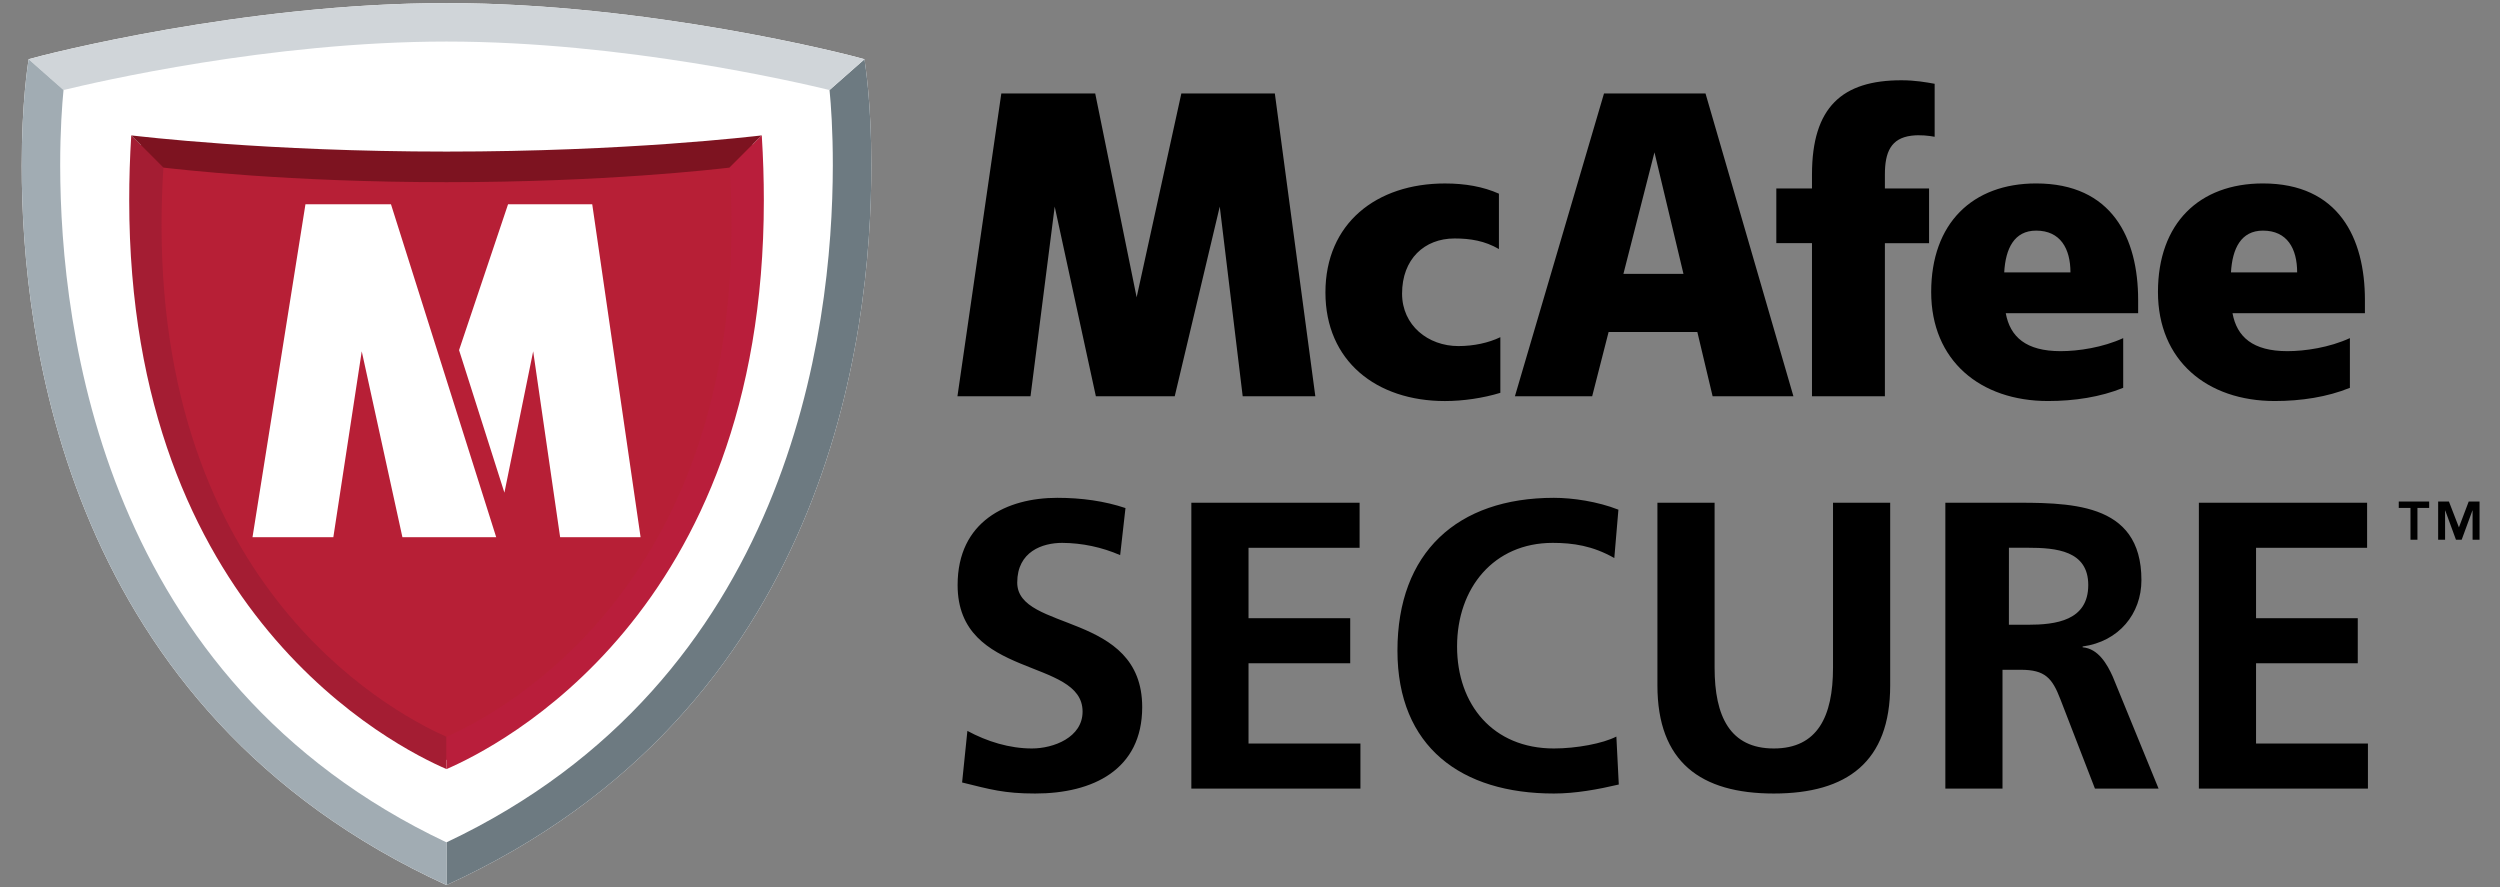 <svg width="93" height="33" viewBox="0 0 93 33" fill="none" xmlns="http://www.w3.org/2000/svg">
<rect x="0" y="0" width="93" height="33" fill="#808080" stroke="none"/>
<g clip-path="url(#clip0_3636_17234)">
<path d="M55.813 12.543C55.378 12.754 54.821 12.874 54.253 12.874C53.127 12.874 52.157 12.106 52.157 10.922C52.157 9.642 52.983 8.871 54.109 8.871C54.698 8.871 55.235 8.959 55.76 9.265V7.205C55.177 6.944 54.506 6.825 53.752 6.825C51.203 6.825 49.306 8.309 49.306 10.879C49.306 13.433 51.203 14.919 53.752 14.919C54.423 14.919 55.173 14.81 55.813 14.613V12.543ZM74.614 11.65C74.776 12.532 75.368 13.063 76.654 13.063C77.314 13.063 78.221 12.928 78.983 12.578V14.427C78.133 14.77 77.171 14.918 76.186 14.918C73.668 14.918 71.84 13.416 71.84 10.863C71.84 8.308 73.375 6.824 75.744 6.824C78.57 6.824 79.539 8.858 79.539 11.159V11.65H74.614ZM77.021 10.134C77.021 9.247 76.646 8.579 75.744 8.579C74.929 8.579 74.605 9.247 74.557 10.134H77.021ZM83.049 11.65C83.211 12.532 83.804 13.063 85.091 13.063C85.748 13.063 86.654 12.928 87.416 12.578V14.427C86.57 14.77 85.601 14.918 84.621 14.918C82.104 14.918 80.276 13.416 80.276 10.863C80.276 8.308 81.809 6.824 84.181 6.824C87.001 6.824 87.975 8.858 87.975 11.159V11.65H83.049ZM85.454 10.134C85.454 9.247 85.085 8.579 84.181 8.579C83.366 8.579 83.042 9.247 82.992 10.134H85.454ZM48.93 14.74L47.424 3.477H43.946L42.283 11.06L40.742 3.477H37.249L35.617 14.74H38.335L39.235 7.685L40.766 14.74H43.7L45.375 7.685L46.228 14.74H48.93ZM70.118 6.49C70.118 5.665 70.34 5.143 71.105 5.048C71.434 5.007 71.763 5.05 71.969 5.088V3.117C71.644 3.058 71.237 2.986 70.732 2.986C68.529 2.986 67.406 3.985 67.406 6.49V7.01H66.079V9.045H67.406V14.741H70.118V9.046H71.761V7.01H70.118L70.118 6.49ZM66.715 14.74H63.709L63.141 12.35H59.84L59.229 14.74H56.355L59.669 3.477H63.445L66.715 14.74ZM60.391 10.188H62.625L61.546 5.667L60.391 10.188ZM41.67 20.651C40.989 20.355 40.255 20.199 39.513 20.195C38.782 20.195 37.841 20.514 37.841 21.672C37.841 23.517 42.49 22.738 42.49 26.305C42.49 28.635 40.652 29.519 38.509 29.519C37.355 29.519 36.839 29.366 35.79 29.108L35.987 27.189C36.718 27.585 37.553 27.843 38.388 27.843C39.193 27.843 40.272 27.432 40.272 26.472C40.272 24.446 35.623 25.284 35.623 21.764C35.623 19.387 37.461 18.519 39.33 18.519C40.241 18.519 41.093 18.64 41.868 18.9L41.67 20.651ZM44.318 18.701H50.577V20.377H46.445V22.998H50.228V24.673H46.445V27.66H50.608V29.336H44.318V18.701ZM60.219 29.184C59.446 29.366 58.609 29.519 57.805 29.519C54.37 29.519 51.985 27.797 51.985 24.201C51.985 20.56 54.203 18.519 57.805 18.519C58.502 18.519 59.429 18.655 60.205 18.96L60.052 20.759C59.247 20.302 58.518 20.195 57.758 20.195C55.571 20.195 54.203 21.87 54.203 24.049C54.203 26.213 55.541 27.843 57.805 27.843C58.639 27.843 59.626 27.66 60.129 27.4L60.219 29.184ZM61.656 18.701H63.783V24.841C63.783 26.655 64.36 27.843 65.985 27.843C67.611 27.843 68.188 26.655 68.188 24.841V18.701H70.315V25.496C70.315 28.347 68.704 29.519 65.985 29.519C63.266 29.519 61.656 28.347 61.656 25.496V18.701ZM72.367 18.701H74.66C76.939 18.701 79.661 18.626 79.661 21.58C79.661 22.829 78.825 23.866 77.474 24.049V24.08C78.052 24.125 78.386 24.704 78.597 25.177L80.299 29.336H77.932L76.647 26.014C76.344 25.222 76.074 24.916 75.177 24.916H74.493V29.336H72.367V18.702L72.367 18.701ZM74.731 23.241H75.43C76.478 23.241 77.683 23.089 77.683 21.763C77.683 20.483 76.493 20.376 75.43 20.376H74.732L74.731 23.241ZM81.798 18.701H88.056V20.377H83.925V22.998H87.709V24.673H83.925V27.66H88.087V29.336H81.798L81.798 18.701ZM89.67 18.896H89.234V18.657H90.365V18.896H89.929V20.078H89.67V18.896ZM90.699 18.657H91.1L91.472 19.618L91.836 18.657H92.239V20.078H91.98V18.992H91.973L91.574 20.079H91.362L90.964 18.992H90.957V20.079H90.699V18.657Z" fill="black"/>
<path d="M16.61 32.925C2.406 26.437 0.808 12.554 0.808 6.158C0.808 3.786 1.034 2.433 1.063 2.203C1.694 2.017 9.127 0.115 16.61 0.115C24.095 0.115 31.527 2.017 32.159 2.203C32.188 2.433 32.414 3.786 32.414 6.158C32.414 12.554 30.816 26.437 16.61 32.925Z" fill="white"/>
<path d="M16.61 32.925C30.816 26.438 32.414 12.554 32.414 6.158C32.414 3.786 32.188 2.433 32.159 2.203L30.859 3.349C30.912 3.888 30.983 4.861 30.981 6.158C30.974 12.335 29.376 25.302 16.61 31.335V32.925Z" fill="#6D7A81"/>
<path d="M16.61 1.546C10.04 1.546 3.586 3.054 2.362 3.349L1.064 2.203C1.695 2.017 9.127 0.115 16.611 0.115C24.096 0.115 31.528 2.017 32.159 2.203L30.859 3.349C29.637 3.054 23.181 1.546 16.61 1.546Z" fill="url(#paint0_linear_3636_17234)"/>
<path d="M16.61 31.336C3.846 25.302 2.247 12.335 2.239 6.158C2.238 4.861 2.31 3.888 2.363 3.349L1.064 2.203C1.034 2.433 0.808 3.786 0.808 6.158C0.808 12.554 2.406 26.437 16.611 32.924L16.61 31.336Z" fill="url(#paint1_linear_3636_17234)"/>
<path d="M16.633 28.28C16.633 28.28 25.819 24.416 27.566 13.02C27.566 13.02 28.367 9.952 28.014 5.375C28.014 5.375 20.762 5.969 17.259 5.939C13.756 5.91 5.765 5.652 5.251 5.375C5.251 5.375 3.048 21.274 16.633 28.28Z" fill="url(#paint2_linear_3636_17234)"/>
<path d="M16.61 27.41C15.138 26.75 6.01 22.372 6.01 8.382C6.01 7.69 6.032 6.974 6.078 6.234L4.883 5.037C4.832 5.842 4.806 6.649 4.807 7.456C4.807 22.845 14.707 27.785 16.61 28.61V27.41Z" fill="#A41D33"/>
<path d="M16.61 6.777C10.697 6.777 6.615 6.294 6.078 6.235L4.883 5.037C5.187 5.069 9.879 5.639 16.61 5.639C23.342 5.639 28.034 5.069 28.338 5.037L27.142 6.235C26.607 6.295 22.525 6.777 16.61 6.777Z" fill="#7D1320"/>
<path d="M16.61 27.409C18.084 26.749 27.211 22.372 27.211 8.382C27.211 7.69 27.191 6.973 27.144 6.234L28.338 5.037C28.391 5.871 28.415 6.677 28.415 7.456C28.415 22.845 18.513 27.785 16.61 28.61V27.409Z" fill="url(#paint3_linear_3636_17234)"/>
<path d="M14.544 7.598L18.459 19.985H14.97L13.457 13.069L12.4 19.985H9.393L11.363 7.598H14.544ZM22.031 7.598H18.9L17.077 13.025L18.764 18.327L19.834 13.069L20.837 19.985H23.83L22.031 7.598Z" fill="white"/>
</g>
<defs>
<linearGradient id="paint0_linear_3636_17234" x1="3441.82" y1="436.408" x2="3380.32" y2="-199.115" gradientUnits="userSpaceOnUse">
<stop offset="0.25" stop-color="#A1ACB3"/>
<stop offset="0.65" stop-color="#B8C0C5"/>
<stop offset="1" stop-color="#D0D5D9"/>
</linearGradient>
<linearGradient id="paint1_linear_3636_17234" x1="0.777" y1="1538.25" x2="1581.04" y2="1538.25" gradientUnits="userSpaceOnUse">
<stop offset="0.165" stop-color="#A1ACB3"/>
<stop offset="0.389" stop-color="#A8B2B9"/>
<stop offset="0.754" stop-color="#BEC5CA"/>
<stop offset="1" stop-color="#D0D5D9"/>
</linearGradient>
<linearGradient id="paint2_linear_3636_17234" x1="660.94" y1="-366.666" x2="1930.76" y2="1854.53" gradientUnits="userSpaceOnUse">
<stop stop-color="#B71F36"/>
<stop offset="0.16" stop-color="#B11F35"/>
<stop offset="0.394" stop-color="#A11D31"/>
<stop offset="0.673" stop-color="#87182A"/>
<stop offset="0.984" stop-color="#660E1F"/>
<stop offset="1" stop-color="#640E1F"/>
</linearGradient>
<linearGradient id="paint3_linear_3636_17234" x1="1550.3" y1="668.587" x2="-446.079" y2="942.464" gradientUnits="userSpaceOnUse">
<stop offset="0.1" stop-color="#991A30"/>
<stop offset="0.9" stop-color="#C31F3F"/>
</linearGradient>
<clipPath id="clip0_3636_17234">
<rect width="92" height="33" fill="white" transform="translate(0.5)"/>
</clipPath>
</defs>
</svg>
